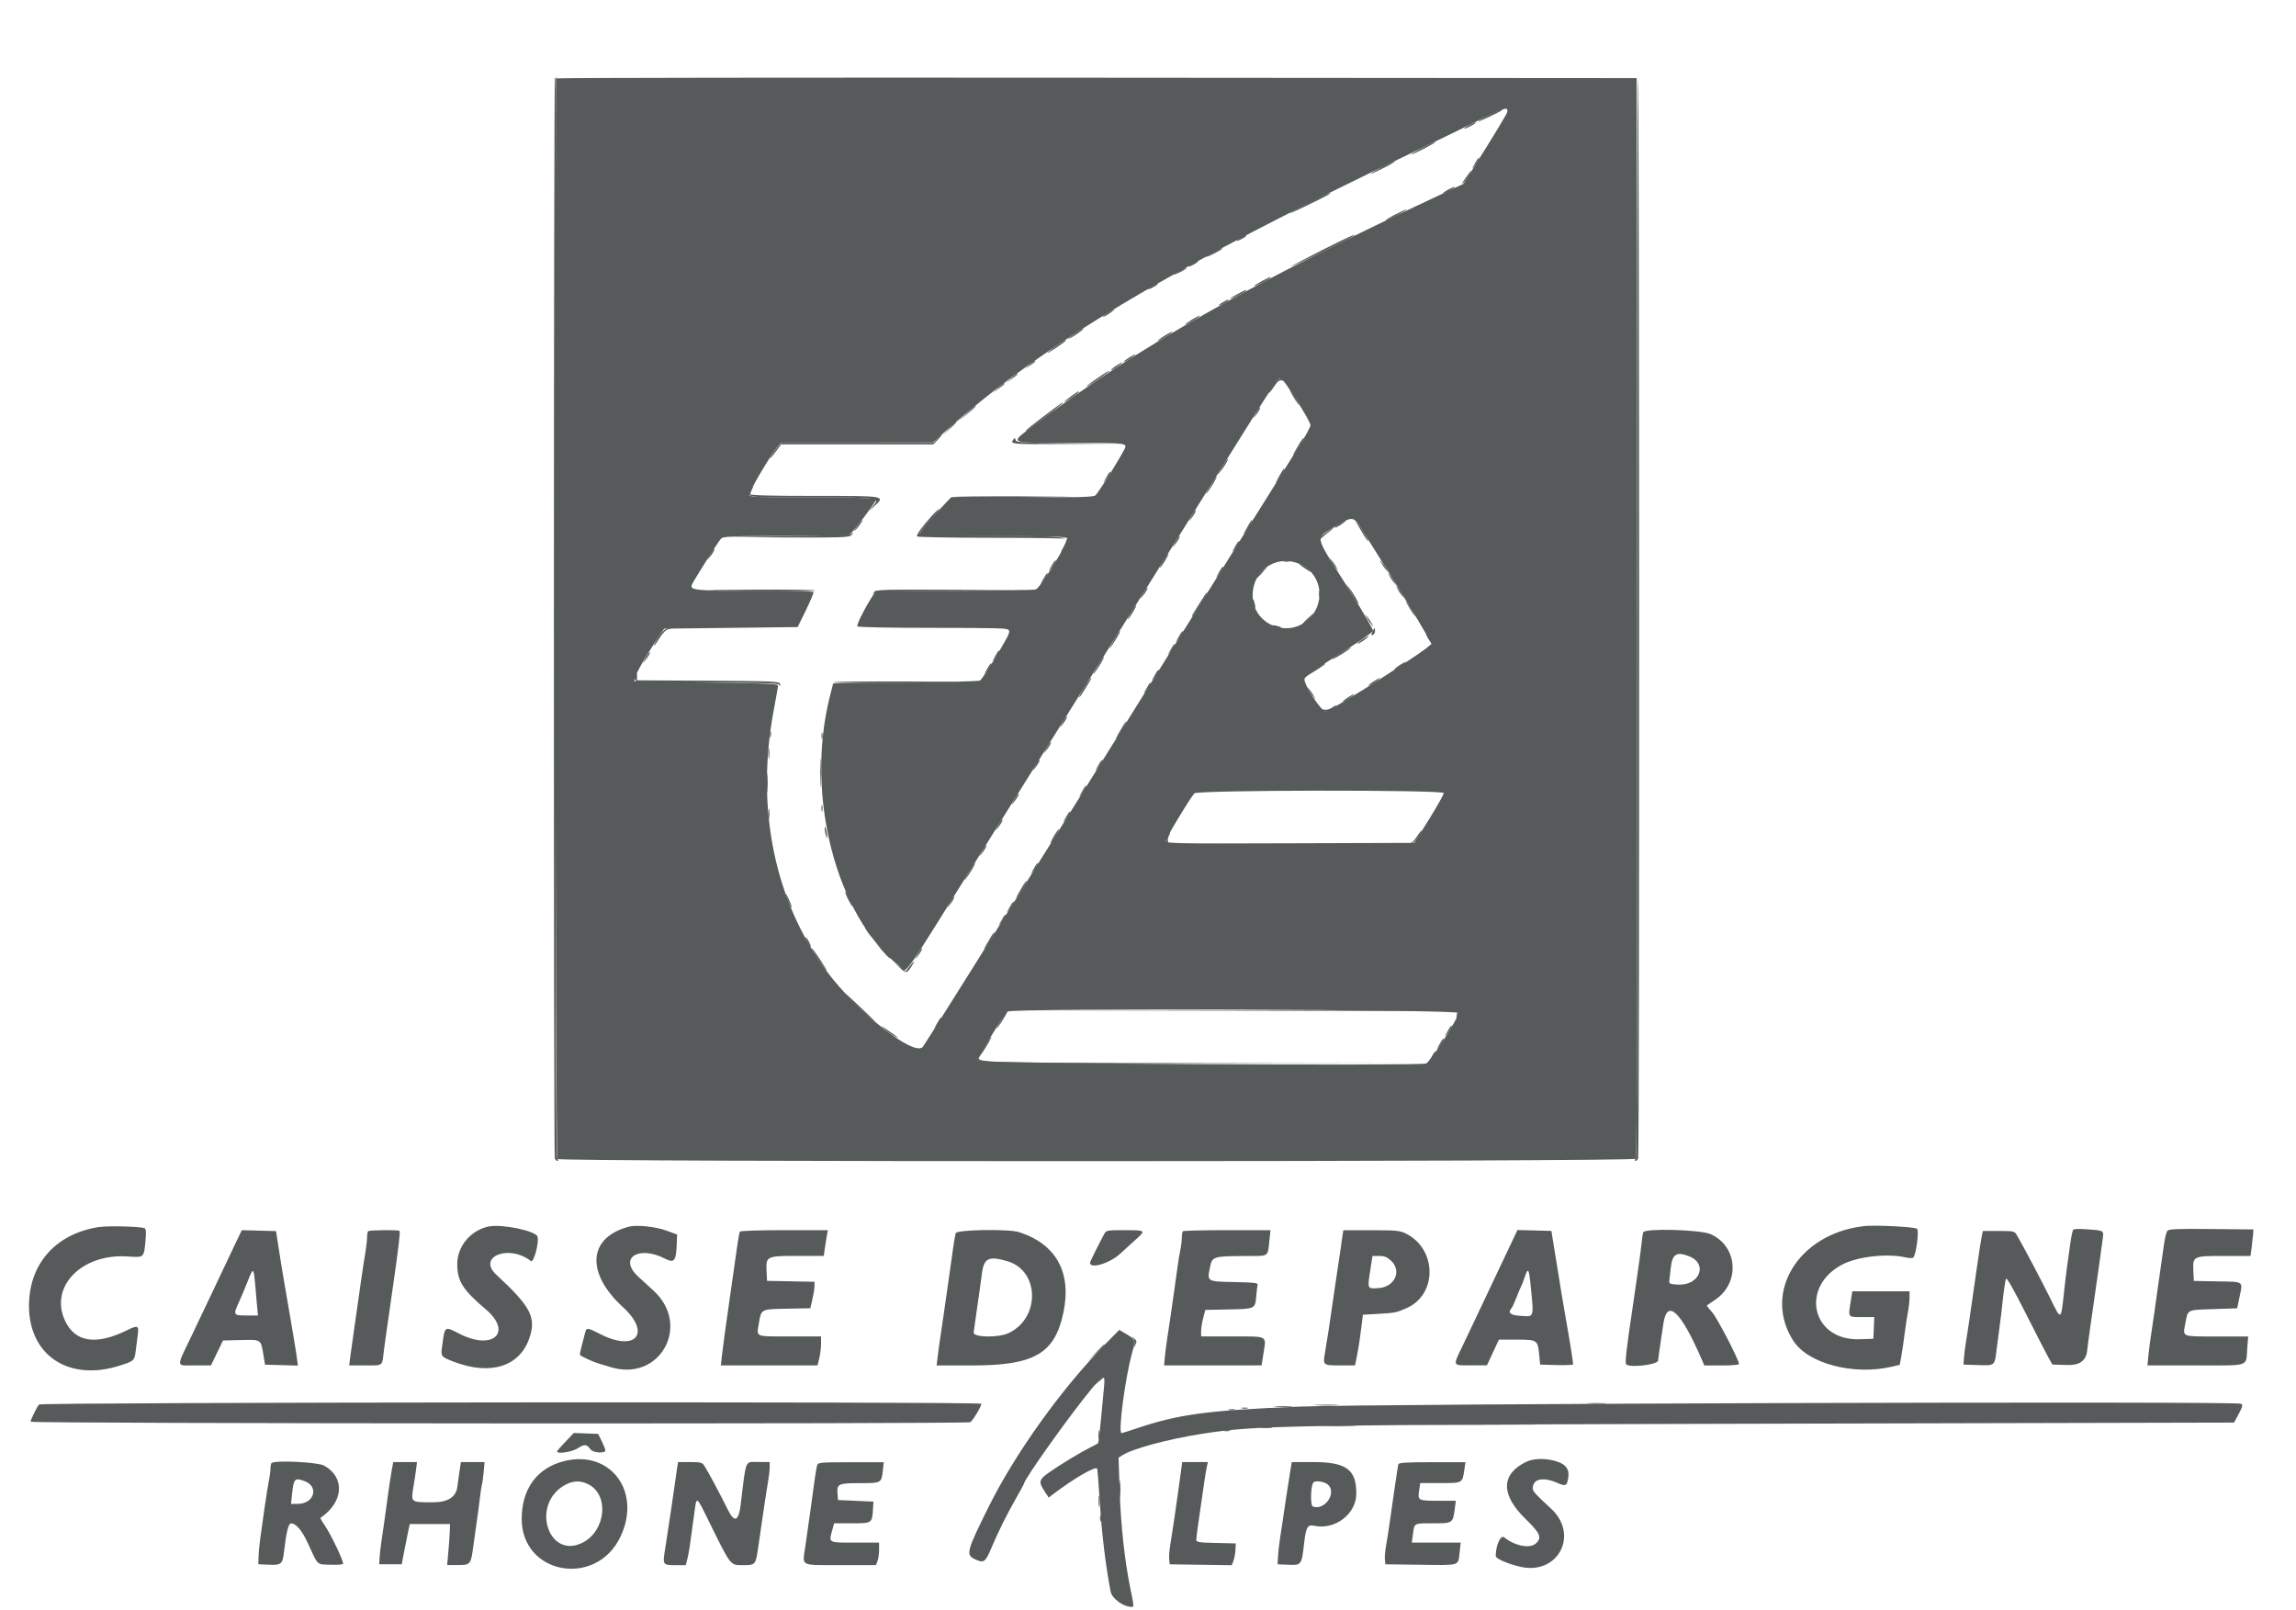 <?xml version="1.0" encoding="UTF-8"?>
<svg id="svg" xmlns="http://www.w3.org/2000/svg" version="1.1" viewBox="0 0 400 280.5">
  <!-- Generator: Adobe Illustrator 30.1.0, SVG Export Plug-In . SVG Version: 2.1.1 Build 136)  -->
  <defs>
    <style>
      .st0 {
        fill: #575a5a;
        fill-rule: evenodd;
      }
    </style>
  </defs>
  <g id="svgg">
    <path id="path0" class="st0" d="M96.96,13.65c-.37.37-.22,187.89.15,188.26.53.53,187.41.49,187.85-.04.23-.28.3-25.11.24-94.32l-.07-93.94-93.99-.07c-51.7-.04-94.08.01-94.18.12M262.62,19.43c-.07.38-1.84,3.32-6.36,10.54l-1.28,2.05-3.29,1.54c-34.09,15.94-53.74,27.08-71.58,40.55-4.28,3.23-4.67,3.03,5.99,3.03,9.15,0,9.98.06,9.98.68,0,.47-4.71,8.07-5.27,8.5-.35.27-3.35.35-12.8.35h-12.35l-1.78,1.89c-2.74,2.91-3.77,4.23-3.58,4.55.12.2,4.33.29,12.75.29,10.09,0,12.63.07,12.88.37.37.44-4.63,8.59-5.48,8.92-.28.11-6.67.21-14.19.22l-13.67.02-.76,1.19c-1.31,2.06-2.62,4.74-2.46,5,.09.15,5.67.26,13.33.26,10.83,0,13.2.07,13.32.38.15.39-4.67,8.39-5.29,8.8-.19.12-6.02.28-12.96.36l-12.62.14-.61,2.42c-4.29,17.09,1.14,38.09,12.12,46.81,1.47,1.17-.55,3.99,14.72-20.48,4.67-7.48,10.39-16.63,12.7-20.34,2.32-3.7,5.35-8.56,6.74-10.8,1.39-2.24,3.25-5.2,4.12-6.59,2.49-3.94,6.42-10.22,17.1-27.35,10.48-16.79,10.55-16.9,11.17-16.77.49.1,5.1,7.43,5.1,8.11,0,.27-.78,1.73-1.73,3.24-.95,1.51-2.32,3.7-3.04,4.86-.72,1.16-2.26,3.62-3.42,5.47-1.16,1.85-4.36,6.96-7.11,11.36-2.75,4.4-6.89,11.02-9.21,14.73-2.32,3.7-5.43,8.69-6.92,11.08-13.58,21.81-35.77,57.18-36.12,57.58-1.52,1.72-11.35-6-16.64-13.06-9.2-12.28-12.52-28.55-9.32-45.64.39-2.08.73-3.98.75-4.21.04-.37-1.57-.44-12.44-.57-6.87-.08-12.51-.18-12.55-.21-.38-.34,1.42-3.65,4.39-8.06l.76-1.12,11.63-.14,11.63-.14,1.44-2.95c.79-1.62,1.38-3.04,1.32-3.15-.07-.12-4.67-.21-10.22-.21-10.32,0-11.35-.1-10.98-1.05.25-.65,4.5-7.38,5.05-8,.4-.45,1.31-.49,11.26-.5,5.95,0,10.97-.1,11.14-.21.62-.4,4.85-6.05,4.71-6.28-.08-.13-5.07-.24-11.08-.24-9.32,0-10.96-.06-11.09-.41-.16-.41,3.9-7.28,5.02-8.5l.58-.63h13.21s13.2-.02,13.2-.02l2.38-2.13c16.7-14.93,39.27-28.38,81.63-48.62,3.47-1.66,8.39-4.05,10.92-5.3,4.55-2.26,5.28-2.49,5.13-1.64M237.07,91.94c6.09,9.61,12.3,19.83,12.3,20.24,0,.56-17.28,11.58-18.41,11.75-.72.1-3.84-4.65-3.7-5.64.06-.42,1.72-1.61,5.98-4.27,3.24-2.03,5.93-3.88,5.97-4.11.04-.23-1.88-3.54-4.27-7.34-6.22-9.89-5.97-8.59-2.13-10.95,2.73-1.68,3-1.66,4.25.33M227.11,98.61c3.08,1.8,3.7,6.02,1.31,8.81-3.46,4.05-10.19,1.61-10.19-3.69,0-4.75,4.79-7.51,8.88-5.12M251.52,138.16c.05.16-1.08,2.18-2.51,4.49l-2.61,4.19-21.66.07c-20.04.07-21.65.04-21.65-.4s4.12-7.3,4.99-8.3c.51-.59,43.25-.64,43.45-.05M254.08,176.46c.14.71-4.95,8.65-5.65,8.82-1.79.43-78.01-.02-78.09-.46-.09-.48,4.48-8,5.22-8.6.75-.6,78.41-.36,78.53.24M192.7,234c-7.73,7.87-15.81,19.13-20.49,28.56-3.8,7.65-3.97,8.3-2.41,9.05,1.57.75,1.85.58,2.85-1.79,1.22-2.91,2.8-6.09,4.41-8.89.74-1.29,1.34-2.4,1.34-2.48,0-.72,8.03-11.98,11.72-16.44,2.23-2.7,2.44-2.72,2.21-.28-.1,1.04-.35,3.62-.54,5.74-.2,2.12-.42,3.9-.49,3.96-.07.07-.7.4-1.39.75-1.72.86-5.13,2.92-7.08,4.29-1.84,1.28-1.94,1.68-.87,3.3l.74,1.12.87-.66c3.66-2.77,7.4-4.92,7.58-4.35.06.21.26,2.77.45,5.7.36,5.72.99,10.98,1.89,15.71.22,1.15,2.13,2.58,3.54,2.64.57.03.57.1-.13-3.34-.98-4.83-1.64-10.87-1.84-17.01l-.19-5.64.68-.43c1.82-1.15,7.98-2.81,13.83-3.72,9.52-1.49,13.64-1.56,100.03-1.77l79.8-.19.81-1.51c.66-1.23.74-1.55.42-1.77-.68-.48-151.72-.02-164.2.5-15.99.66-20.91,1.33-28.22,3.79-1.33.45-2.51.82-2.63.82-.63,0,.61-9.48,1.81-13.86.68-2.46.7-2.39-1.16-3.5l-1.04-.62-2.29,2.33M6.8,244.67c-.42.53-1.47,2.67-1.47,3.01s163.19.42,163.71.08c.49-.32,2.05-2.96,1.9-3.21-.25-.4-163.81-.27-164.13.13"/>
    <path id="path1" class="st0" d="M96.68,13.65c-.23.23-.25,187.54-.02,188.15.09.24.3.44.46.44.18,0,.17-.14-.03-.38-.23-.28-.3-25.05-.24-94.39.04-51.7.06-94.01.05-94.01s-.11.08-.21.19M285.2,107.5c.05,69.32-.01,94.08-.24,94.36-.2.24-.21.38-.03.38.16,0,.36-.2.46-.44.25-.65.21-188-.04-188.15-.12-.07-.18,42.16-.14,93.85M259.4,20.07c-1.04.53-1.89,1.03-1.89,1.11,0,.12,3.9-1.74,4.18-2,.38-.35-.65.05-2.29.89M255.82,21.88c-.54.3-.86.54-.7.54s.72-.24,1.26-.54c.54-.3.86-.54.7-.54s-.72.24-1.26.54M247.69,25.81c-1.16.6-1.98,1.09-1.82,1.09s1.23-.49,2.38-1.09c1.16-.6,1.98-1.09,1.82-1.09s-1.23.49-2.38,1.09M257.33,27.84c-.97,1.64-1.03,1.78-.54,1.19.57-.68,1.06-1.54.88-1.54-.07,0-.23.16-.34.35M240.67,29.17c-1.16.6-1.98,1.09-1.82,1.09s1.23-.49,2.38-1.09c1.16-.6,1.98-1.1,1.82-1.1s-1.23.49-2.38,1.1M255.28,31.07c-.51.73-.7,1.12-.4.86.51-.45,1.65-2.19,1.44-2.19-.06,0-.52.6-1.04,1.33M252.17,33.1c-.54.3-.86.54-.7.54s.72-.24,1.26-.54c.54-.3.85-.54.7-.54s-.72.24-1.26.54M227.98,35.36c-1.81.92-3.3,1.73-3.3,1.81,0,.13,6.71-3.14,6.99-3.4.44-.4-.85.15-3.69,1.59M242.92,37.45c-1,.53-1.7.96-1.54.96s1.1-.43,2.1-.96c1-.52,1.7-.95,1.54-.95s-1.1.43-2.1.95M216.2,41.4c-1.05.57-.99.81.07.26.46-.24.84-.49.84-.57,0-.18-.03-.17-.91.31M230.22,43.63c-2.89,1.46-5.26,2.71-5.26,2.79,0,.13,10.63-5.1,10.92-5.36.47-.44-1.11.28-5.66,2.57M211.43,43.92c-.73.38-1.33.76-1.33.83s.63-.18,1.4-.57c.77-.39,1.4-.77,1.4-.85,0-.19.02-.19-1.47.58M207.78,45.88c-1.05.57-.99.81.07.26.46-.24.84-.5.84-.57,0-.18-.03-.17-.91.31M205.54,47.14c-.58.31-1.05.62-1.05.69s.5-.12,1.12-.43c.62-.31,1.12-.63,1.12-.71q0-.18-1.19.45M219.85,48.97c-.73.38-1.33.76-1.33.83s.63-.18,1.4-.57c.77-.39,1.4-.77,1.4-.85,0-.19.03-.19-1.47.58M200.77,49.81c-1.05.57-.98.81.07.26.46-.24.84-.49.84-.57,0-.18-.03-.17-.91.31M215.64,51.21c-.73.38-1.33.76-1.33.83s.63-.18,1.4-.57c.77-.39,1.4-.77,1.4-.85,0-.18.03-.19-1.47.58M213.11,52.62c-1.05.57-.99.81.07.26.46-.24.84-.49.84-.57,0-.18-.03-.17-.91.31M193.06,54.45c-.96.61-1.27,1.02-.42.56.64-.35,1.65-1.13,1.47-1.14-.08,0-.55.26-1.05.58M207.64,55.7c-.66.39-1.19.78-1.19.86,0,.15,1.89-.92,2.37-1.35.48-.43.03-.24-1.18.48M187.51,57.96c-1.43.95-1.94,1.45-.82.81.98-.56,2.3-1.54,2.08-1.55-.08,0-.65.33-1.26.74M202.88,58.5c-.66.39-1.19.78-1.19.86,0,.15,1.89-.92,2.37-1.35.48-.43.03-.24-1.18.48M184.18,60.17c-.75.52-1.51,1.1-1.68,1.29-.17.19.48-.19,1.44-.83.96-.64,1.75-1.23,1.75-1.3,0-.19-.03-.18-1.51.85M196.7,62.3c-.96.61-1.26,1.02-.42.56.64-.35,1.65-1.13,1.47-1.14-.08,0-.55.26-1.05.58M179.38,63.56l-.84.72.91-.6c.5-.33.91-.66.91-.73,0-.21-.12-.14-.98.6M194.46,63.71c-.96.61-1.26,1.02-.42.56.64-.35,1.65-1.13,1.47-1.14-.08,0-.55.26-1.05.58M191.37,65.75c-1.71,1.17-2.6,1.9-1.75,1.42.9-.5,3.65-2.41,3.65-2.53q0-.19-1.9,1.11M176.15,65.94l-.97.86,1.05-.76c.93-.67,1.23-.97.97-.97-.04,0-.52.39-1.05.86M222.07,66.83c-.8,1.09-1.11,1.61-.95,1.61.07,0,.46-.52.88-1.15.56-.85.9-1.11,1.3-1.01.3.08.47.03.38-.11-.31-.5-.95-.24-1.61.66M173.9,67.62l-.97.86,1.05-.76c.93-.67,1.23-.97.97-.97-.04,0-.52.39-1.05.86M225.02,68.61c.35.63.87,1.45,1.15,1.82.28.37.21.16-.14-.47-.35-.63-.87-1.45-1.15-1.82-.28-.37-.21-.16.14.47M186.61,69.03c-.66.46-1.19.91-1.19.98s.57-.25,1.26-.73c.69-.48,1.26-.93,1.26-1,0-.19-.05-.16-1.33.74M181.84,72.52c-1.74,1.31-3.15,2.45-3.15,2.53,0,.17.02.15,3.72-2.65,2.37-1.8,2.96-2.3,2.66-2.27-.04,0-1.49,1.08-3.23,2.39M168.3,72.12l-1.54,1.42,1.61-1.32c1.42-1.16,1.8-1.54,1.54-1.53-.04,0-.76.64-1.61,1.43M219.18,71.32c-.96,1.64-1.03,1.78-.54,1.19.57-.68,1.06-1.54.88-1.54-.07,0-.23.16-.34.35M165.34,74.68l-1.11,1.19,1.19-1.11c1.11-1.03,1.32-1.28,1.11-1.28-.05,0-.58.54-1.19,1.19M163.25,76.44l-.66.7h-26.45l-.57.63c-.59.65-1.81,2.53-1.31,2.03.15-.15.62-.75,1.05-1.33l.77-1.05h26.51l.81-.84c.44-.46.74-.84.66-.84s-.44.32-.8.7M176.51,76.63c-.62.75-.1.79,9.58.72l9.56-.07-9.31-.08c-8.37-.07-9.32-.12-9.4-.54-.08-.41-.13-.41-.44-.04M226.59,76.93c-.22.35-.68,1.14-1.03,1.75-.74,1.32.07.29,1.03-1.31.68-1.14.68-1.52,0-.44M213.36,80.64c-.25.39-.66,1.05-.91,1.47l-.45.77.56-.68c.67-.81,1.55-2.26,1.37-2.26-.07,0-.33.32-.58.7M223.25,82.26c-.18.35-.52.95-.74,1.33-.39.67-.39.68.07.14.56-.67,1.34-2.1,1.15-2.1-.08,0-.29.28-.47.63M193.09,82.54c-.96,1.64-1.03,1.78-.54,1.19.57-.68,1.06-1.54.88-1.54-.07,0-.23.16-.34.35M211.45,83.66c-.22.35-.68,1.14-1.03,1.75-.74,1.32.07.29,1.03-1.31.68-1.14.68-1.52,0-.44M130.7,85.29c-.74,1.39-.8,1.38,10.93,1.38s11.67,0,10.49,1.45l-.76.93.9-.82c2.03-1.87,2.18-1.84-10.32-1.84-7.75,0-11.22-.09-11.22-.3,0-.17.13-.54.29-.84.16-.3.23-.54.15-.54s-.28.26-.45.58M165.68,86.61c-.12.19,9.51.19,20.57,0,2.39-.04-1.23-.11-8.05-.14-6.82-.03-12.45.03-12.53.15M162.27,89.95c-1.75,1.95-2.66,3.24-2.5,3.5.08.13,5.93.24,12.99.24s12.92.08,13.03.19c.1.1-.14.76-.53,1.47-.4.71-.51,1.03-.26.72,2.22-2.71,2.49-2.65-12.07-2.73-8.8-.05-12.6-.17-12.68-.38-.06-.17.73-1.21,1.76-2.31,1.02-1.1,1.75-2,1.62-1.98-.13.01-.74.59-1.36,1.28M207.96,89.27c-.96,1.64-1.03,1.78-.54,1.19.57-.68,1.06-1.54.88-1.54-.07,0-.23.16-.34.35M149.35,91.63c-.43.57-.64.94-.47.83.36-.22,1.57-1.86,1.38-1.86-.07,0-.48.46-.91,1.03M217.64,91.23c-.18.35-.52.95-.74,1.33-.39.67-.39.68.07.14.56-.67,1.34-2.1,1.15-2.1-.08,0-.29.28-.47.63M233.45,91.2c-.96.61-1.26,1.02-.42.56.64-.35,1.65-1.13,1.47-1.14-.08,0-.55.26-1.05.58M236.61,91.56c.27.45.74,1.24,1.04,1.75.3.51.61.94.68.94.19,0-.97-2-1.64-2.81l-.58-.7.49.82M230.9,92.85c-.64.46-1.16.96-1.16,1.11s.28-.01.63-.35c.35-.34.95-.83,1.33-1.1.39-.26.63-.48.53-.49-.09,0-.69.37-1.33.83M148.27,93.06c-.12.11-5.22.28-11.34.36l-11.13.15,10.96.06c9.27.05,11.04,0,11.5-.35.3-.23.47-.42.38-.42-.09,0-.26.09-.37.2M205.16,93.76c-.97,1.64-1.03,1.78-.54,1.19.57-.68,1.06-1.54.88-1.54-.07,0-.23.16-.34.35M215.54,94.6c-.97,1.64-1.03,1.78-.54,1.19.57-.68,1.06-1.54.88-1.54-.07,0-.23.16-.34.35M124.09,96c-.96,1.64-1.03,1.78-.54,1.19.57-.68,1.06-1.54.88-1.54-.07,0-.23.16-.34.35M203.02,97.12c-.61.95-1.16,2.07-.86,1.75.39-.41,1.55-2.38,1.4-2.38-.07,0-.32.28-.54.63M231.94,97.76c.15.31.48.81.73,1.12l.46.56-.28-.56c-.15-.31-.48-.81-.73-1.12l-.46-.56.28.56M183.56,97.97c-.97,1.64-1.03,1.78-.54,1.19.57-.68,1.06-1.54.88-1.54-.07,0-.23.16-.34.35M223.63,97.81c.27.07.71.07.98,0,.27-.07.05-.13-.49-.13s-.76.06-.49.13M240.64,98.04c.15.31.48.81.73,1.12l.46.56-.28-.56c-.15-.31-.48-.81-.73-1.12l-.46-.56.27.56M226.37,98.26c0,.07.54.47,1.19.9.65.43,1.04.61.86.39-.35-.42-2.06-1.5-2.06-1.29M212.73,99.09c-.97,1.64-1.03,1.78-.54,1.19.57-.68,1.06-1.54.88-1.54-.07,0-.23.16-.34.35M219.64,99.71c-.52.54-.89,1.02-.83,1.07.07.05.55-.39,1.07-.98,1.18-1.34,1.03-1.4-.24-.1M182.15,100.21c-.97,1.64-1.03,1.78-.54,1.19.57-.68,1.06-1.54.88-1.54-.07,0-.23.16-.34.35M242.04,100.28c.15.31.48.81.73,1.12l.46.56-.28-.56c-.15-.31-.48-.81-.73-1.12l-.46-.56.28.56M234.93,102.5c.27.45.74,1.24,1.04,1.75.3.51.61.94.68.94.2,0-.97-2-1.64-2.81l-.58-.7.49.82M243.44,102.53c.15.31.48.81.73,1.12l.46.56-.27-.56c-.15-.31-.48-.81-.73-1.12l-.46-.56.27.56M199.55,102.74c-.97,1.64-1.03,1.78-.54,1.19.57-.68,1.06-1.54.88-1.54-.07,0-.23.16-.34.35M123.84,102.86c6.94.2,18.31.2,18.19.01-.07-.12-4.83-.18-10.56-.15-5.74.03-9.17.1-7.63.14M152.28,103.16c-.34.43-.33.45.06.14.34-.26,3.77-.37,14.17-.42l13.72-.07-13.78-.07c-12.84-.06-13.81-.03-14.17.42M229.8,103.51c0,.54.06.76.13.49.07-.27.07-.71,0-.98-.07-.27-.13-.05-.13.49M209.24,104.7c-.5.81-1.09,1.76-1.32,2.1-.23.35-.35.63-.27.63s.64-.79,1.24-1.75c1.48-2.37,1.53-2.45,1.38-2.45-.07,0-.54.66-1.04,1.47M218.24,104.79c0,.3.13.73.29.96.21.31.23.19.1-.42-.23-1.03-.39-1.26-.39-.54M245.22,105.35c.35.63.87,1.45,1.15,1.82.28.37.21.16-.14-.47-.35-.63-.87-1.45-1.15-1.82-.28-.37-.21-.16.14.47M197.41,106.1c-.61.95-1.16,2.07-.86,1.75.39-.41,1.55-2.38,1.4-2.38-.07,0-.32.28-.54.63M227.7,107.86c-.58.54-.95.97-.83.97s.65-.44,1.17-.98c1.22-1.26,1.01-1.25-.35,0M238.11,107.57c.15.31.48.81.73,1.12l.46.56-.28-.56c-.15-.31-.48-.81-.73-1.12l-.46-.56.28.56M221.88,109.1c.23.16.66.29.96.29.72,0,.49-.15-.54-.39-.61-.14-.73-.11-.42.1M115.2,110.31c-.73.97-1.4,2.17-1.22,2.17.06,0,.5-.62.97-1.38.54-.86,1.1-1.43,1.51-1.5.63-.12.63-.13.04-.16-.4-.02-.86.29-1.3.87M175.41,109.6c.36.09.47.31.37.71-.11.41-.06.49.15.27.42-.42.07-1.19-.54-1.15-.46.03-.46.04.02.17M239.1,110.08c-.25.55-.24.65.07.53.21-.08.38-.39.38-.68,0-.69-.07-.67-.45.15M194.62,110.59c-.22.35-.68,1.14-1.03,1.75-.74,1.32.07.29,1.03-1.31.68-1.14.68-1.52,0-.44M205.72,110.31c-.97,1.64-1.03,1.78-.54,1.19.57-.68,1.06-1.54.88-1.54-.07,0-.23.16-.34.35M248.5,110.66c.47.92.86,1.42.86,1.12,0-.15-.26-.6-.57-.98-.38-.47-.48-.51-.28-.14M237.38,111.39c-.96.61-1.26,1.02-.42.56.64-.35,1.65-1.13,1.47-1.14-.08,0-.55.26-1.05.58M204.32,112.55c-.97,1.64-1.03,1.78-.54,1.19.57-.68,1.06-1.54.88-1.54-.07,0-.23.16-.34.35M248.93,112.58c-.16.18-.6.55-.98.82-.44.32-.49.4-.12.23.85-.41,1.7-1.09,1.54-1.24-.08-.07-.27.01-.44.19M233.8,113.64c-.77.48-1.53,1-1.68,1.16-.31.32,1.62-.78,2.69-1.53,1.12-.79.49-.56-1.01.37M173.74,113.68c-.96,1.64-1.03,1.78-.54,1.19.57-.68,1.06-1.54.88-1.54-.07,0-.23.16-.34.35M112.87,113.96c-.97,1.64-1.03,1.78-.54,1.19.57-.68,1.06-1.54.88-1.54-.07,0-.23.16-.34.35M191.81,115.08c-.22.35-.68,1.14-1.03,1.75-.74,1.32.07.29,1.03-1.31.68-1.14.68-1.52,0-.44M243.83,115.88c-.96.61-1.27,1.02-.42.56.64-.35,1.65-1.13,1.47-1.14-.08,0-.55.26-1.05.58M172.34,115.92c-.97,1.64-1.03,1.78-.54,1.19.57-.68,1.06-1.54.88-1.54-.07,0-.23.16-.34.35M228.96,116.69c-.96.61-1.75,1.17-1.75,1.25s.82-.38,1.82-1.01c1.56-.98,2.07-1.37,1.75-1.36-.04,0-.86.5-1.82,1.11M201.51,117.04c-.96,1.64-1.03,1.78-.54,1.19.57-.68,1.06-1.54.88-1.54-.07,0-.23.16-.34.35M110.71,117.44c-.35.35-.19,1.15.26,1.33.24.09,5.84.17,12.43.17,9.21,0,12.06.08,12.34.35.28.28.32.25.17-.14-.17-.45-1.1-.49-12.57-.56l-12.38-.07.02-.63c.03-.7.01-.71-.26-.44M189.28,119.14c-.86,1.31-1.4,2.32-1.24,2.32.07,0,.37-.42.68-.94.3-.51.77-1.27,1.04-1.68.27-.41.43-.75.35-.75s-.45.47-.83,1.05M239.34,118.69c-.96.61-1.27,1.02-.42.56.64-.35,1.65-1.13,1.47-1.14-.08,0-.55.26-1.05.58M145.2,118.86c-.12.19,9.24.19,20.72,0,2.47-.04-1.15-.11-8.05-.14-6.9-.03-12.6.03-12.67.15M200.11,119.29c-.97,1.64-1.03,1.78-.54,1.19.57-.68,1.06-1.54.88-1.54-.07,0-.23.16-.34.35M228.01,120.2c.15.31.48.81.73,1.12l.46.56-.28-.56c-.15-.31-.48-.81-.73-1.12l-.46-.56.28.56M234.85,121.49c-.96.61-1.27,1.02-.42.56.64-.35,1.65-1.13,1.47-1.14-.08,0-.55.26-1.05.58M232.02,123.31c-.35.25-.94.39-1.32.32-.37-.07-.61-.02-.53.11.26.42,1.35.25,2.08-.32.85-.66.67-.74-.24-.11M185.52,125.18c-.97,1.64-1.03,1.78-.54,1.19.57-.68,1.06-1.54.88-1.54-.07,0-.23.16-.34.35M195.74,126.3c-.22.35-.68,1.14-1.03,1.75-.74,1.32.07.29,1.03-1.31.68-1.14.68-1.52,0-.44M134.15,127.91c0,.54.06.76.13.49.07-.27.07-.71,0-.98-.07-.27-.13-.05-.13.49M143.12,128.19c0,.54.06.76.13.49.07-.27.07-.71,0-.98-.07-.27-.13-.05-.13.49M182.72,129.66c-.97,1.64-1.03,1.78-.54,1.19.57-.68,1.06-1.54.88-1.54-.07,0-.23.16-.34.35M133.88,131.28c0,.85.05,1.2.12.77.06-.43.06-1.12,0-1.54-.07-.42-.12-.08-.12.77M142.89,134.64c0,2.24.04,3.15.1,2.03.05-1.12.05-2.95,0-4.07-.05-1.12-.1-.2-.1,2.03M180.75,132.75c-.96,1.64-1.03,1.78-.54,1.19.57-.68,1.06-1.54.88-1.54-.07,0-.23.16-.34.35M191.69,132.75c-.97,1.64-1.03,1.78-.54,1.19.57-.68,1.06-1.54.88-1.54-.07,0-.23.16-.34.35M133.62,136.47c0,1.54.05,2.14.1,1.32.06-.82.06-2.08,0-2.81-.06-.73-.1-.06-.1,1.48M188.89,137.24c-.97,1.64-1.03,1.78-.54,1.19.57-.68,1.06-1.54.88-1.54-.07,0-.23.16-.34.35M177.11,138.64c-.97,1.64-1.03,1.78-.54,1.19.57-.68,1.06-1.54.88-1.54-.07,0-.23.16-.34.35M143.12,140.81c0,.54.06.76.13.49.07-.27.07-.71,0-.98-.07-.27-.13-.05-.13.49M133.88,141.79c0,.77.06,1.05.12.63.07-.43.06-1.06,0-1.4-.07-.35-.12,0-.12.77M186.08,141.73c-.97,1.64-1.03,1.78-.54,1.19.57-.68,1.06-1.54.88-1.54-.07,0-.23.16-.34.35M174.3,143.13c-.96,1.64-1.03,1.78-.54,1.19.57-.68,1.06-1.54.88-1.54-.07,0-.23.16-.34.35M143.67,144.32c0,.31.1.88.23,1.26.18.55.22.59.22.14,0-.31-.1-.88-.22-1.26-.18-.56-.23-.58-.23-.14M183.95,145.09c-.61.95-1.16,2.07-.86,1.75.39-.41,1.55-2.38,1.4-2.38-.07,0-.32.28-.54.63M246.86,145.7c-.33.53-.75,1.02-.93,1.1-.25.1-.25.14,0,.16.29.02.96-.77,1.6-1.87.47-.81-.12-.27-.66.61M203.38,145.56c-.37.68-.38,1.42-.02,1.42.15,0,.2-.18.12-.4-.08-.22-.01-.66.16-.98.17-.32.25-.58.17-.58s-.27.24-.43.54M171.49,147.62c-.96,1.64-1.03,1.78-.54,1.19.57-.68,1.06-1.54.88-1.54-.07,0-.23.16-.34.35M169.37,150.98c-.22.35-.68,1.14-1.03,1.75-.74,1.32.07.29,1.03-1.31.68-1.14.68-1.52,0-.44M180.47,150.7c-.97,1.64-1.03,1.78-.54,1.19.57-.68,1.06-1.54.88-1.54-.07,0-.23.16-.34.35M178.35,154.07c-.22.35-.68,1.14-1.03,1.75-.74,1.32.07.29,1.03-1.31.68-1.14.68-1.52,0-.44M147.26,155.5c0,.3,1.11,2.42,1.27,2.42.08,0-.13-.54-.46-1.19-.65-1.29-.81-1.53-.81-1.23M136.91,155.74c-.03.33.88,2.49,1,2.37.06-.06-.13-.67-.44-1.34-.3-.68-.56-1.14-.57-1.03M165.88,156.59c-.96,1.64-1.03,1.78-.54,1.19.57-.68,1.06-1.54.88-1.54-.07,0-.23.16-.34.35M176.26,157.43c-.97,1.64-1.03,1.78-.54,1.19.57-.68,1.06-1.54.88-1.54-.07,0-.23.16-.34.35M174.86,159.68c-.97,1.64-1.03,1.78-.54,1.19.57-.68,1.06-1.54.88-1.54-.07,0-.23.16-.34.35M151.19,162.41c.33.46.66.84.74.84s-.13-.38-.46-.84c-.33-.46-.66-.84-.74-.84s.13.38.46.84M172.74,163.04c-.22.35-.68,1.14-1.03,1.75-.74,1.32.07.29,1.03-1.31.68-1.14.68-1.52,0-.45M140.67,164.1c.24.46.5.84.58.84s-.06-.38-.29-.84c-.24-.46-.5-.84-.58-.84s.06.38.29.84M153.87,165.8c.61.7,1.16,1.24,1.23,1.18.07-.05-.43-.63-1.11-1.28l-1.23-1.18,1.11,1.28M141.55,165.57c.59,1,2.39,3.58,2.51,3.58.07,0-.46-.88-1.17-1.96-.72-1.08-1.36-1.96-1.42-1.96s-.02.16.09.35M160.27,165.57c-.96,1.64-1.03,1.78-.54,1.19.57-.68,1.06-1.54.88-1.54-.07,0-.23.16-.34.35M158.48,168.34l-.71.88-.98-.77-.98-.77.93.89c1.09,1.04,1.28,1.02,2.05-.2.73-1.15.58-1.16-.33-.03M147.97,173.87c.93.97,2.44,2.41,3.37,3.2,1.93,1.64,1.39,1.08-2.38-2.47-1.84-1.73-2.15-1.96-.98-.74M214.83,176.09l39.09.07-.14.72c-.09.47-.04.62.13.45.15-.15.23-.51.17-.79-.1-.5-1.33-.52-39.23-.52h-39.13s39.09.07,39.09.07M174.98,176.79c-.22.35-.68,1.14-1.03,1.75-.74,1.32.07.29,1.03-1.31.68-1.14.68-1.52,0-.45M163.64,177.63c-.97,1.64-1.03,1.78-.54,1.19.57-.68,1.06-1.54.88-1.54-.07,0-.23.16-.34.35M154,179.19c.54.47,1.36,1.07,1.82,1.33,1.17.67.58.14-1.26-1.12-1.24-.85-1.35-.89-.56-.21M252.56,179.03c-.97,1.64-1.03,1.78-.54,1.19.57-.68,1.06-1.54.88-1.54-.07,0-.23.16-.34.35M171.41,182.51c-.64,1.02-1.13,2.07-1.08,2.31.08.41,3.4.45,39.07.45h38.99s-38.92-.07-38.92-.07c-42.82-.08-39.63.06-38.41-1.71.87-1.27,1.78-2.85,1.65-2.85-.07,0-.66.84-1.3,1.86M251.16,181.28c-.97,1.64-1.03,1.78-.54,1.19.57-.68,1.06-1.54.88-1.54-.07,0-.23.16-.34.35M249.76,183.52c-.96,1.64-1.03,1.78-.54,1.19.57-.68,1.06-1.54.88-1.54-.07,0-.23.16-.34.35M17.39,213.74c-7.61,1.11-12.33,6.37-12.34,13.75,0,8.67,6.99,13.26,15.85,10.4,2.48-.8,2.54-.85,2.75-2.61.1-.81.26-2.07.36-2.8.21-1.57-.02-1.66-1.9-.73-5.35,2.64-9.01,2.09-10.76-1.62-2.82-5.96,2.87-11.8,10.94-11.24,2.82.2,2.79.23,3.06-2.79.14-1.57.09-2.04-.21-2.15-.74-.28-6.21-.42-7.74-.2M85.27,213.64c-3.2.6-5.61,3.43-5.61,6.58,0,2.96.96,4.48,4.96,7.87,4.71,3.98,1.34,7.23-4.47,4.32-2.83-1.42-2.62-1.59-3.18,2.54-.18,1.33-.05,1.47,2.14,2.3,6.32,2.4,11.38.83,13.09-4.06,1.27-3.66.31-5.53-5.74-11.13-3.4-3.14,2.25-5.36,6.02-2.37.5.4,1.51-3.36,1.15-4.29-.37-.97-6.1-2.17-8.35-1.75M109.54,213.71c-7.1,1.87-7.54,8.04-1.01,14.01,4.95,4.53,2.27,7.82-3.86,4.74-2.54-1.27-2.47-1.28-2.81.01-.15.58-.42,1.6-.59,2.27-.18.67-.28,1.26-.23,1.3.37.34,2.28,1.22,3.32,1.52.69.2,1.63.48,2.07.62,8.54,2.6,14.04-7.29,7.42-13.34-.82-.75-2.03-1.86-2.69-2.47-3.44-3.19.04-5.48,4.7-3.1,1.61.82,1.91.44,2.04-2.55l.07-1.65-1.82-.67c-1.95-.71-5.21-1.06-6.59-.7M324.54,213.63c-11.26,1.37-17.48,11.6-12.12,19.94,2.56,3.99,10.45,6.07,17.14,4.53l1.41-.33.26-1.43c.15-.79.41-2.56.58-3.95.18-1.39.44-3.13.59-3.88.15-.75.27-1.85.27-2.45v-1.1h-9.97l-.32,2.03c-.4,2.54-.46,2.46,2.05,2.46h2.1l-.08,1.89-.08,1.89-2.4.08c-8.39.28-10.48-9.24-2.88-13.08,2.68-1.35,7.76-1.9,10.88-1.18.62.14,1.23.15,1.36.02.49-.49,1.03-4.62.66-4.99-.35-.36-7.47-.71-9.45-.47M361.15,214.31c-.11.17-.32,1.22-.47,2.33-.15,1.11-.38,2.77-.52,3.7-.14.92-.39,3.01-.56,4.63-.55,5.18-.49,5.14-2.39,1.26-1.44-2.93-4.62-8.96-5.86-11.08-.39-.67-.52-.7-3.16-.7h-2.75l-.2.98c-.18.92-.36,2.09-1.07,7.01-.15,1.08-.41,2.85-.56,3.93-.49,3.44-.87,5.99-1.13,7.57-.14.85-.29,2.05-.33,2.67l-.08,1.12,2.5.08c3.01.1,2.93.16,3.28-2.78.16-1.29.39-3.05.51-3.9.13-.85.38-2.99.57-4.77.19-1.77.44-3.4.55-3.6.13-.24,1.39,1.98,3.43,6.03,1.78,3.52,3.55,6.97,3.94,7.67l.71,1.26,2.68.08q3.08.09,3.37-2.46c.1-.85.3-2.43.46-3.51.16-1.08.43-2.97.6-4.21.17-1.23.42-2.94.54-3.79.13-.85.36-2.49.52-3.65.16-1.16.4-2.9.53-3.88.28-2.05.47-1.9-2.65-2.14-1.57-.12-2.35-.08-2.48.14M377.6,214.4c-.18.21-.45,1.32-.61,2.46-.32,2.3-.69,4.89-1.1,7.75-.15,1.04-.4,2.84-.56,4-.16,1.16-.42,2.92-.58,3.93-.16,1-.37,2.61-.46,3.58l-.17,1.75h8.42c9.65,0,8.71.32,8.97-3.01l.16-2.03h-5.49c-6.17,0-5.9.1-5.49-2.14.49-2.63.19-2.47,4.89-2.63l4.17-.14.35-1.68c.66-3.17.98-2.92-3.76-3.01l-4.14-.08-.08-1.72c-.12-2.61-.09-2.63,5.39-2.63h4.57l.21-1.61c.11-.89.22-1.93.25-2.31l.04-.7-7.32-.07c-5.96-.06-7.39,0-7.65.31M41.29,216.05c-.81,1.68-2.67,5.6-4.96,10.46-.58,1.23-1.91,4.03-2.95,6.2-2.74,5.72-2.8,5.16.55,5.16h2.82l1.05-2.17,1.05-2.17,3.06-.08c3.58-.09,3.54-.12,3.95,2.4l.31,1.89,2.86.08,2.87.08-.16-1.2c-.09-.66-.22-1.58-.31-2.04-.08-.46-.26-1.54-.39-2.38-.14-.85-.51-3.06-.84-4.91-.79-4.49-1.48-8.68-1.92-11.64l-.19-1.26-2.98-.08-2.98-.08-.85,1.76M64.14,214.49c-.1.1-.19.59-.19,1.07s-.12,1.57-.26,2.41c-.33,1.92-1,6.49-1.71,11.62-.17,1.23-.42,3-.56,3.93-.14.93-.33,2.28-.42,3.02l-.17,1.33h2.82c3.17,0,2.91.2,3.22-2.52.08-.69.27-2.08.42-3.09.15-1,.42-2.83.59-4.07.17-1.23.44-3.06.58-4.07,1-6.96,1.3-9.52,1.14-9.69-.2-.2-5.25-.15-5.46.06M128.9,214.57c-.09.14-.29,1.25-.46,2.45-.16,1.21-.42,3.01-.57,4.02-.33,2.2-.73,5.01-1.12,7.85-.16,1.16-.4,2.86-.53,3.79-.13.93-.33,2.47-.44,3.44l-.2,1.75h16.84l.31-1.25c.17-.68.31-1.82.31-2.52v-1.28h-5.45c-6.2,0-5.79.17-5.38-2.3.42-2.5.3-2.44,4.92-2.53l4.04-.08.36-1.54c.2-.85.37-1.89.37-2.31v-.76s-4.13-.08-4.13-.08l-4.14-.08-.08-1.65c-.14-2.65-.03-2.7,5.42-2.7h4.55l.16-1.19c.09-.66.25-1.67.35-2.24l.2-1.05h-7.59c-4.38,0-7.66.11-7.75.26M166.5,214.81c-.09.28-.29,1.44-.45,2.6-.29,2.11-.59,4.23-1.11,7.84-.15,1.08-.4,2.82-.55,3.86-.15,1.04-.4,2.78-.57,3.86s-.37,2.63-.47,3.44l-.18,1.47h6.14c10.9,0,14.44-2.06,15.95-9.21,1.47-6.99-1.25-11.94-7.73-14.02-1.8-.58-10.85-.43-11.04.18M192.39,214.94c-1.11,2.08-2.49,4.86-2.49,5.04,0,1.14,3.39.13,5.23-1.55,1.06-.97,2.4-2.19,2.98-2.71,1.5-1.35,1.4-1.41-2.16-1.41-3.05,0-3.23.03-3.56.63M206.08,214.49c-.1.1-.19.62-.19,1.14s-.12,1.48-.26,2.13c-.14.65-.4,2.25-.57,3.56-.18,1.31-.43,3.14-.57,4.07-.14.93-.39,2.69-.56,3.93-.17,1.23-.43,2.94-.57,3.79-.14.85-.32,2.27-.41,3.15l-.15,1.61h16.99l.35-2.25c.47-2.98.82-2.8-5.44-2.8h-5.45v-.91c0-.5.17-1.54.37-2.31l.36-1.4,4.03-.08c4.63-.09,4.66-.1,4.84-2.24.07-.88.18-1.8.24-2.03.1-.36-.51-.43-4-.5-4.82-.09-4.8-.08-4.32-2.45.41-2.03.5-2.06,6.25-2.09,4.22-.02,3.8.27,4.15-2.89l.17-1.61h-7.55c-4.15,0-7.63.08-7.73.19M233.7,216.62c-.19,1.27-.46,3.07-.6,4-.14.93-.39,2.6-.55,3.72-.85,5.95-1.37,9.36-1.72,11.36-.38,2.14-.34,2.17,2.65,2.17h2.59l.32-1.61c.32-1.58.53-2.99.88-5.82l.17-1.4,2.8-.16c2.79-.16,3.08-.22,4.85-1.01,5.34-2.37,5.26-10.26-.14-12.96-1.07-.53-1.66-.59-6.05-.59h-4.87l-.35,2.31M263.13,216.89c-.68,1.43-2.07,4.37-3.09,6.53-1.03,2.16-2.36,4.99-2.97,6.28-.61,1.29-1.69,3.56-2.4,5.05-1.58,3.28-1.66,3.12,1.66,3.11h2.72s1.04-2.24,1.04-2.24l1.04-2.24h3.07c3.61,0,3.71.06,3.95,2.61l.17,1.74,2.88.08c1.58.04,2.87-.02,2.87-.14-.01-.46-.89-5.88-1.4-8.64-.17-.93-.44-2.5-.6-3.51-.16-1-.39-2.45-.52-3.23-.26-1.56-.76-4.66-1.07-6.59l-.2-1.26-2.95-.08-2.96-.08-1.23,2.6M286.27,214.66c-.06.19-.18.98-.26,1.75-.08.77-.28,2.32-.44,3.44-.16,1.12-.41,2.89-.56,3.93-.15,1.04-.39,2.71-.54,3.72-1.14,7.6-1.4,9.91-1.16,10.18.58.64,5.48.07,5.55-.64.07-.69.29-2.21.94-6.52.66-4.36,3.06-2.06,6.73,6.45l.39.91h3.02c1.66,0,3.02-.11,3.02-.25,0-.72-3.8-8.04-4.67-9.01-.56-.62-.97-1.17-.91-1.21.06-.05.71-.49,1.45-.99,4.37-2.95,3.91-9.33-.82-11.42-1.78-.79-11.49-1.05-11.72-.32M294.38,218.91c3.21,1.34,1.67,5.07-2.01,4.88-1.43-.07-1.61-.15-1.55-.65.04-.31.15-1.32.25-2.24.27-2.48,1.04-2.94,3.32-1.99M242.33,219.61c1.95,1.82.65,4.63-2.22,4.8-1.94.11-1.91.2-1.34-3.43l.34-2.18h1.17c.9,0,1.37.18,2.04.81M175.55,219.73c5.58,1.67,5.69,9.92.16,12.51-1.81.85-6.18.76-6.08-.12.04-.31.2-1.51.37-2.66.16-1.16.43-2.99.58-4.07s.38-2.74.51-3.7c.34-2.53,1.24-2.93,4.45-1.96M44.42,223.35c.09,1.12.24,2.89.34,3.93l.18,1.89h-2c-2.35,0-2.36-.03-1.2-2.59.44-.97,1.1-2.55,1.47-3.51.86-2.24,1-2.2,1.2.28M266.59,223.21c.66,6.63.79,6.18-1.73,6.02-1.76-.11-2.23-.53-1.52-1.34.13-.15.53-1.02.89-1.95.36-.93.73-1.81.83-1.96.1-.15.35-.82.56-1.47.52-1.66.74-1.5.96.7M197.44,233.16c.2.26.28.77.19,1.12l-.16.65.33-.64c.28-.54.24-.72-.19-1.12-.49-.45-.5-.45-.16,0M190.87,235.69l-1.39,1.47,1.47-1.39c1.37-1.29,1.6-1.55,1.39-1.55-.04,0-.71.66-1.47,1.47M191.28,240.6l-.68.77.84-.7c.46-.39.89-.73.96-.77.06-.04,0-.07-.16-.07s-.59.35-.96.77M276.8,244.53c.82.06,2.08.06,2.8,0,.73-.06.06-.1-1.48-.1-1.54,0-2.14.05-1.32.1M229.39,244.81c.97.06,2.49.06,3.37,0,.88-.06.09-.1-1.76-.1-1.85,0-2.57.05-1.6.1M222.23,245.09c.73.06,1.93.06,2.67,0s.13-.11-1.33-.11-2.07.05-1.33.11M216.34,245.35c.27.07.71.07.98,0,.27-.07.05-.13-.49-.13s-.76.06-.49.13M214.1,245.63c.27.07.71.07.98,0,.27-.07.05-.13-.49-.13s-.76.06-.49.13M248.2,248.18c5.14.04,13.47.04,18.51,0,5.04-.04.84-.08-9.35-.08s-14.31.04-9.17.08M230.63,248.46c1.34.05,3.61.05,5.05,0,1.44-.05.34-.09-2.44-.09-2.78,0-3.95.04-2.61.09M219.85,248.73c.5.06,1.26.06,1.68,0,.42-.06,0-.11-.92-.11-.93,0-1.27.05-.77.12M191.38,249.93c0,.69.05.98.12.63s.07-.92,0-1.26-.12-.06-.12.63M213.25,249.28c.27.07.71.07.98,0,.27-.07.05-.13-.49-.13s-.76.06-.49.13M98.51,251.16c-.8.84-1.46,1.6-1.46,1.69,0,.51,2.63.1,3.64-.56,1.14-.75,1.53-.71,2.2.22.43.6,2.59.73,2.57.16,0-.19-.29-.92-.63-1.61l-.62-1.26-2.12-.08-2.12-.08-1.46,1.53M98.32,254.53c-4.74,1.17-7.44,4.84-7.43,10.1.02,9.67,12.93,12.01,17.19,3.11,3.76-7.84-1.69-15.2-9.76-13.21M265.8,254.71c-4.34,2.17-4.35,5.7-.01,9.92,2.56,2.49,2.88,3.26,1.78,4.26-1.04.94-3.66.43-5.5-1.06-.63-.51-1.49,1.37-1.49,3.26,0,.45,2.18,1.39,4.32,1.87,6.54,1.46,10.25-5.58,5.33-10.13-2.8-2.58-3.2-3.03-3.2-3.54.01-1.68,1.78-2.05,4.34-.93,1.44.63,1.66.5,1.87-1.13q.23-1.81-1.74-2.53c-1.95-.71-4.27-.71-5.71.01M47.31,254.88c-.1.1-.19.54-.19.96s-.12,1.38-.28,2.13c-.15.74-.48,2.81-.73,4.58-.25,1.77-.58,4.17-.75,5.33-.16,1.16-.31,2.67-.32,3.37l-.03,1.26,1.78.08c2.21.1,2.44-.09,2.69-2.26q.55-4.83,1.16-4.92c.83-.12,1.9,1.08,2.91,3.26,1.94,4.21,1.57,3.83,3.92,3.92,1.14.05,2.17-.02,2.28-.14.24-.26-2.12-5.2-3.26-6.85-.42-.6-.71-1.13-.65-1.17,4.01-2.74,4.32-7.02.66-9.09-1.11-.63-8.65-1-9.2-.45M68.22,256.31c-.17.89-.44,2.69-.61,4-.17,1.31-.43,3.14-.56,4.07-.62,4.15-.86,5.97-.92,7.01l-.07,1.12h3.93l.37-1.96c.2-1.08.52-2.66.7-3.51l.33-1.54h7.01l-.04,1.26c-.02.69-.13,2.3-.25,3.58l-.21,2.31h1.85c2.23,0,2.28-.06,2.72-3.39.17-1.3.44-3.18.59-4.18s.39-2.77.52-3.93c.13-1.16.31-2.29.38-2.52.08-.23.21-1.21.3-2.17l.16-1.75h-4.12l-.19,1.19c-.1.65-.3,2.04-.43,3.09q-.34,2.73-4.27,2.73c-3.9,0-3.84.05-3.37-2.76.17-1.03.38-2.4.46-3.06l.15-1.19h-4.14l-.3,1.61M117.98,255.61c-.08.5-.28,1.92-.45,3.16-.17,1.23-.43,3.03-.58,4-.15.96-.38,2.54-.53,3.51-.14.96-.41,2.66-.58,3.78-.4,2.53-.35,2.61,1.83,2.61h1.8l.27-1.05c.26-1.01.44-2.18,1.2-7.85.43-3.25.3-3.32,2.56,1.26,3.87,7.87,3.7,7.64,5.96,7.64,2.14,0,2.2-.06,2.63-3.09.19-1.31.46-3.17.6-4.14.14-.96.39-2.67.56-3.79.16-1.12.42-2.74.57-3.59.15-.86.27-1.96.27-2.46v-.9h-1.94c-2.43,0-2.12-.76-3.11,7.43q-.52,4.32-2.19.97c-1.47-2.97-3.42-6.61-4.15-7.76-.36-.56-.63-.63-2.48-.63h-2.09l-.14.91M142.36,255.23c-.09.29-.3,1.53-.46,2.74-.46,3.45-1.04,7.54-1.64,11.7-.47,3.23-.97,2.99,6.16,2.99h6.19l.27-.72c.15-.39.27-1.28.27-1.96v-1.24h-4.21c-4.75,0-4.58.1-3.91-2.31l.29-1.05h3.04c3.51,0,3.57-.04,3.71-2.24l.1-1.54-3.09-.14-3.08-.14-.09-1.07c-.14-1.74.14-1.87,3.88-1.87s3.77,0,4.01-2.17l.17-1.47h-5.72c-5.38,0-5.73.03-5.89.54M205.78,256.03c-.1.73-.29,2.15-.43,3.16-.48,3.53-1.14,8.01-1.45,9.82-.17,1-.27,2.2-.21,2.67l.1.84,5.4.08,5.4.08.3-.78c.16-.43.32-1.28.35-1.9l.05-1.12-3.44-.08c-3.04-.07-3.43-.14-3.43-.56.01-.49.28-2.53.83-6.23.17-1.16.43-2.93.57-3.93.14-1,.34-2.17.44-2.6l.18-.77h-4.48l-.18,1.33M224.73,256.66c-.18,1.08-.46,2.88-.63,4-.17,1.12-.41,2.79-.55,3.72-.14.93-.38,2.57-.55,3.65-.17,1.08-.33,2.53-.36,3.23l-.06,1.26,1.9.08c2.26.1,2.29.05,2.72-3.77.32-2.78.6-3.28,1.73-3.03,3.61.79,7.33-2.01,7.36-5.55.04-4.22-1.74-5.54-7.45-5.54h-3.79l-.33,1.96M243.63,255.05c-.06.19-.25,1.36-.43,2.6-.18,1.23-.43,3-.57,3.93-.14.92-.39,2.69-.56,3.93-.17,1.23-.44,2.94-.6,3.79-.16.85-.25,1.93-.2,2.38l.09.84,6.15.08c6.96.09,6.51.23,6.77-2.11l.2-1.75h-8.52l.18-1.33c.29-2.15.09-2.03,3.48-2.03s3.5.01,3.82-2.48l.19-1.45h-3.1c-3.48,0-3.56-.04-3.29-1.84l.19-1.24h3.48c3.93,0,3.85.04,4.2-2.31l.2-1.33h-5.79c-4.39,0-5.82.09-5.9.35M195.05,259.33c0,1.39.05,1.99.11,1.34.06-.65.06-1.79,0-2.52-.06-.74-.11-.21-.11,1.18M53.09,258.04c2.54.97,1.63,3.95-1.21,3.95h-1.18l.2-1.89c.27-2.52.47-2.71,2.19-2.06M102.66,258.66c3.51,1.97,2.81,8.06-1.15,10.08-5.83,2.97-9.04-6.28-3.42-9.84,1.58-1,3.06-1.08,4.56-.23M231.36,258.64c1.58,1.47-.6,4.59-2.66,3.8-.43-.17-.37-3.41.08-4.13.28-.46,1.97-.23,2.58.34M191.39,261.57c0,.92.05,1.27.12.77.06-.5.06-1.26,0-1.68-.06-.42-.12,0-.11.92M191.65,264.52c0,.54.06.76.13.49.07-.27.07-.71,0-.98-.07-.27-.13-.05-.13.49"/>
  </g>
</svg>